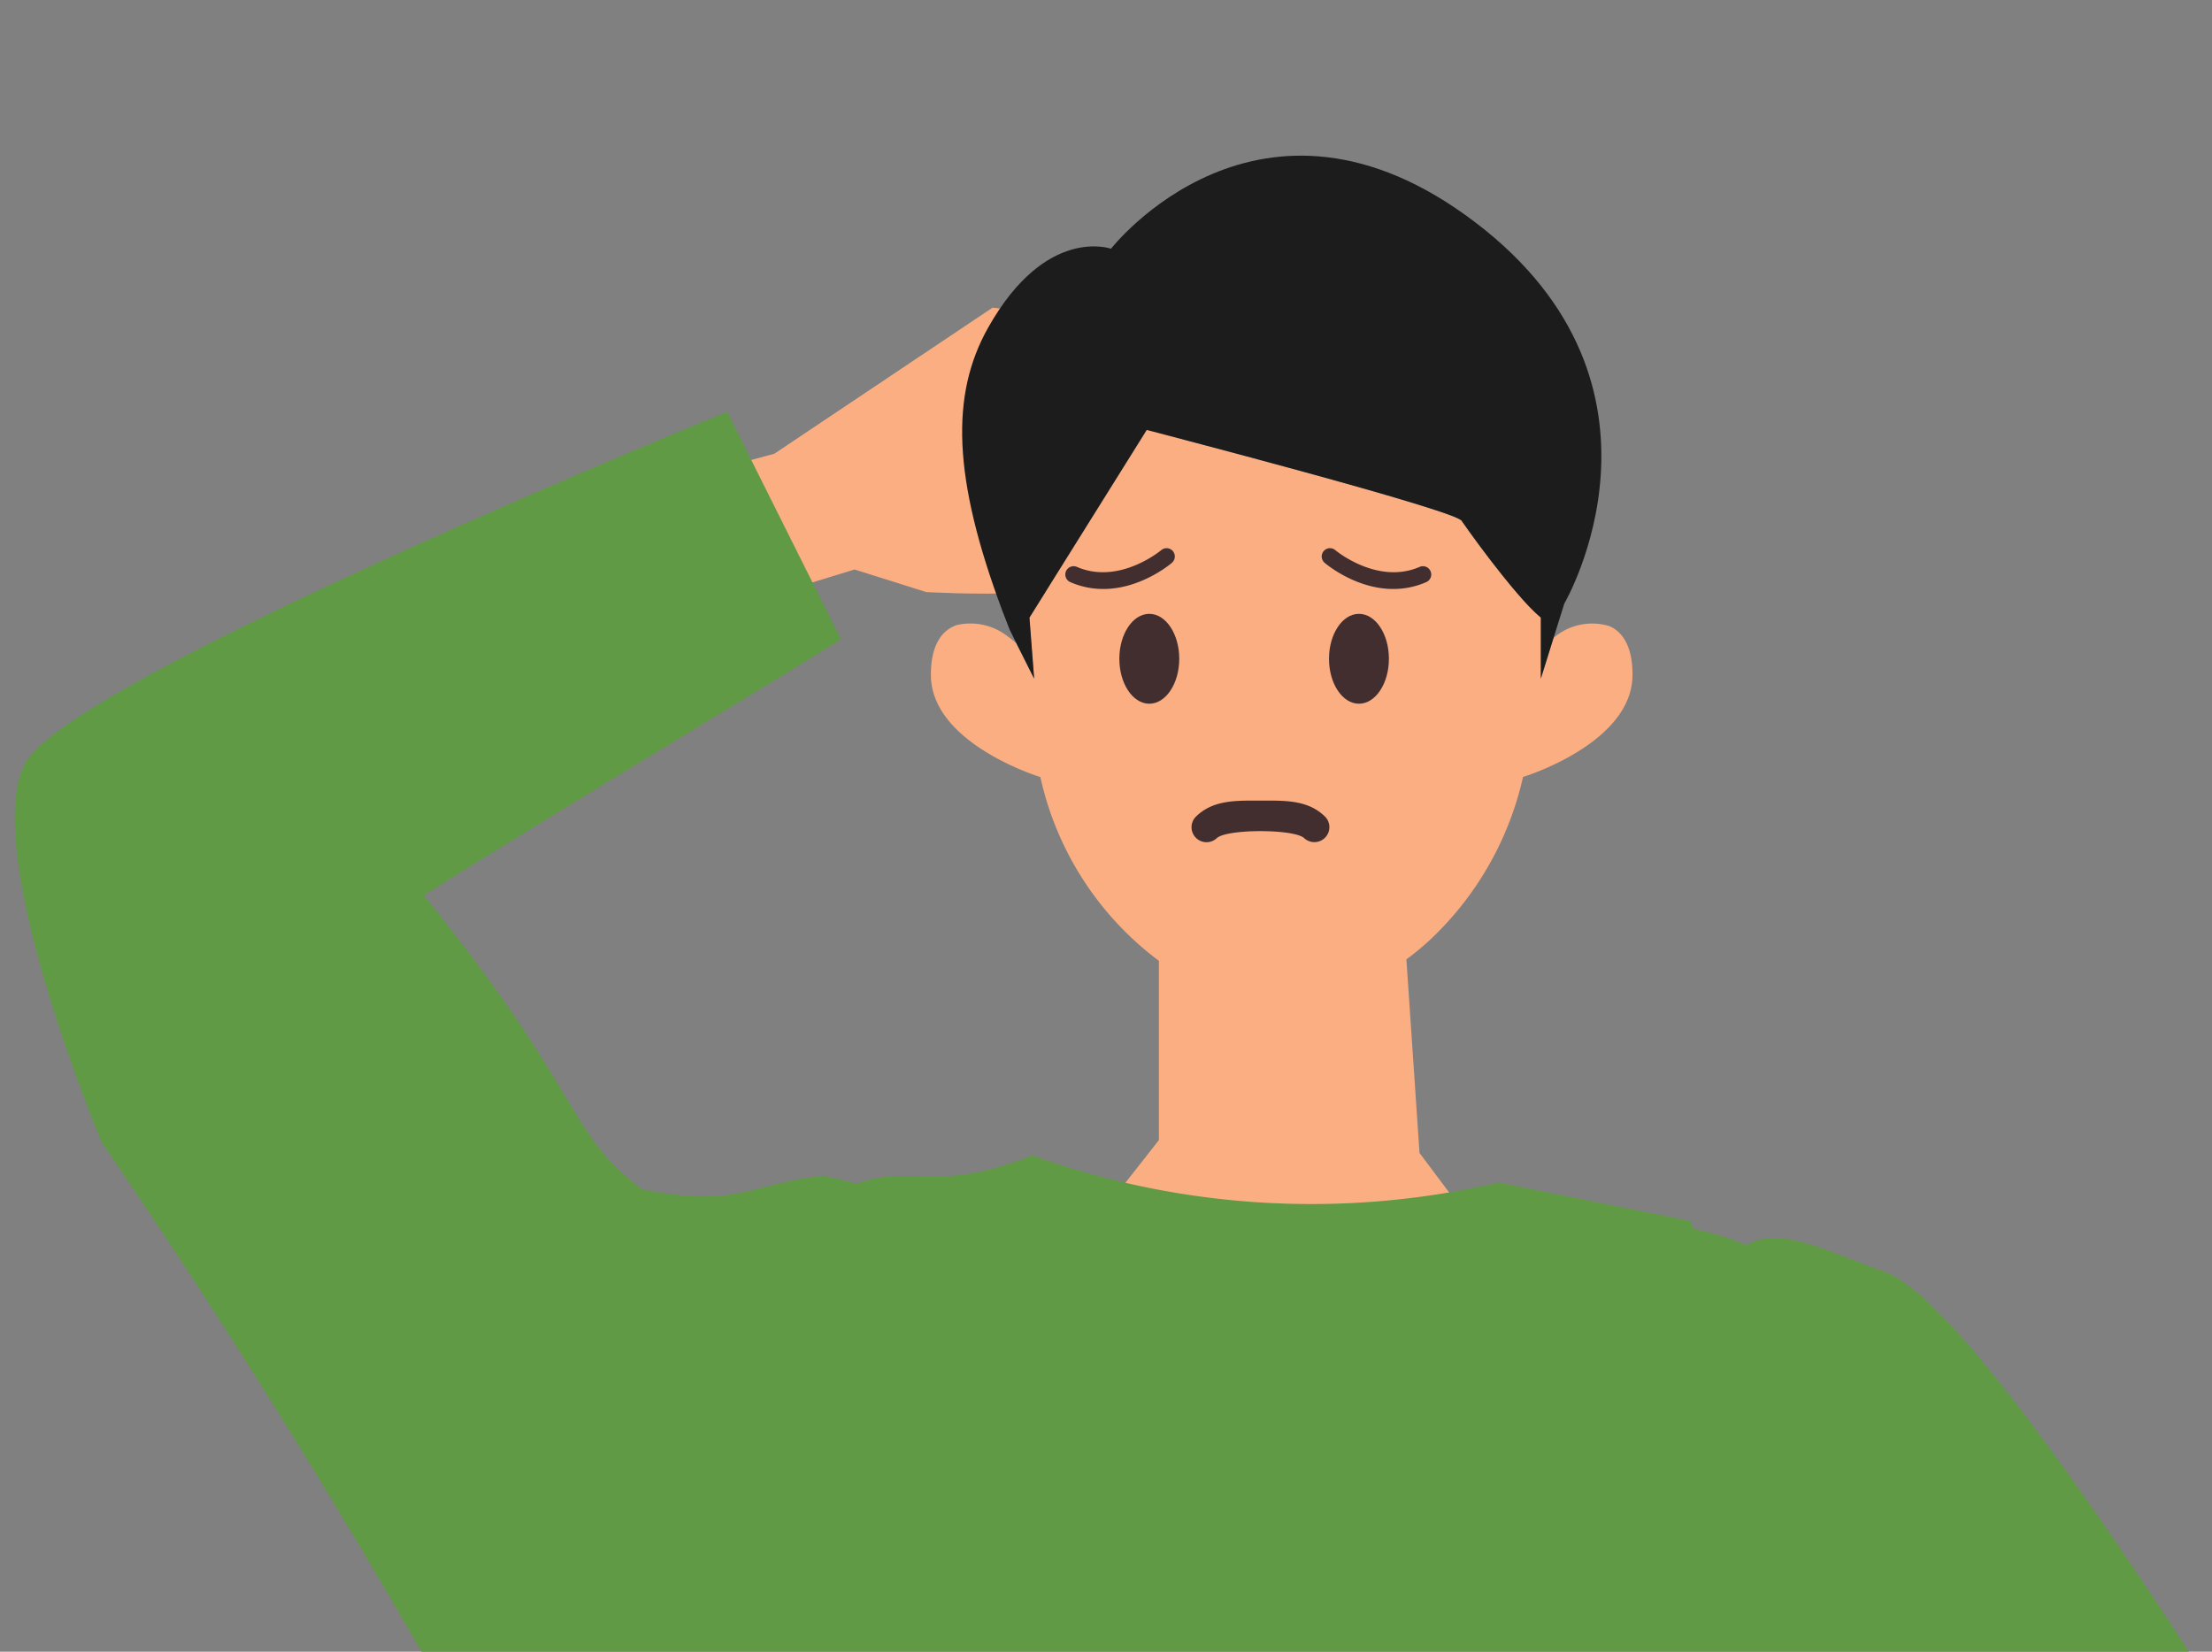 <svg xmlns="http://www.w3.org/2000/svg" width="150" height="112" xmlns:v="https://vecta.io/nano"><rect width="100%" height="100%" fill="#808080" stroke="none"/><defs><clipPath id="A"><path transform="translate(133 2154)" fill="#fff" stroke="#707070" stroke-width="1" d="M0 0h150v112H0z"/></clipPath><clipPath id="B"><path transform="translate(133 1760)" fill="#619a44" stroke="#707070" stroke-width="1" d="M0 0h175.8v179H0z"/></clipPath></defs><g transform="translate(-133 -2154)" clip-path="url(#A)"><g transform="translate(1 396.041)" clip-path="url(#B)"><g fill="#373463"><path d="M192.528 2236.934c0 .748-.374 7.477-.374 7.477l-4.859 15.424 14.2.65-1.869-15.7.374-8.6zm56.6 0c0 .748.374 7.477.374 7.477l4.861 15.424-14.2.65 1.869-15.7-.374-8.6z"/></g><path d="M242.635 1999.214c-1.861.108-6.007-.064-7.864 0h-15.729l-7.864.984c-2.047-.073-8.761-.858-10.816-.984 0 0-26.782-.922-29.492-1.966l6.713 119.923 12.359 121.175h13.37l6.882-119.194 6.707-92.285 8.04 92.285 13.371 119.194h13.37l8.111-121.175 4.471-118.941c-2.635 1.052-21.629.984-21.629.984z" fill="#cfb9aa"/><path d="M184.507 1788.727l-3.952 1.065 2.585 8.869 6.811-2.085 4.859 1.53s13.256.795 13.5-1.929c.069-.772 3.922-7.137 3.858-8.358-.112-2.143-1.665-5.218-1.285-6.429-3.927-.465-4.473-1.769-11.574-2.571l-14.802 9.908z" fill="#faae82"/><path d="M306.404 1912.728c-10.264-17.812-38.11-65.09-46.465-68.48-4.047-1.427-7.183-3.2-9.533-1.859-5.665-2.417-12.247-1.366-17.513-2.108h0 0v-1.678l-5.905 3.786-9.054-.089H210.8l-7.823-3.941v1.922h0v.137c-5.166.733-11.379-2.091-15.237-2.736-5.143.644-5.785 2.205-12.214.919-5.143-3.856-3.858-6.427-14.787-19.928 7.074-4.5 23.146-14.145 28.288-17.359l-7.716-15.43s-44.358 18-47.574 23.788 5.144 25.715 5.144 25.715c10.925 16.003 20.969 32.59 30.087 49.687.177 11.389 3.523 35.021.919 52.282-.042 10.333 1.593 39.078 0 60.867 1.1 1.472 6.655 1.3 22.611 1.968l42.273 1.966c-.048-.444 16.614-.311 20.646-.984 5.9-.982 11.043 2.328 10.559-4.359-1.661-22.868.044-48.271 0-59.457v-35.093c9.768 12.673 17.357 23.543 17.357 23.543l-8.301 62.021 1.227.409 8.763 2.922 3.466 1.155 19.565-65.5c1.41-4.722.814-9.817-1.649-14.086z" fill="#619a44"/><g fill="#faae82"><path d="M277.236 1988.235l-1.213 3.91-9.066 4.674 1.254 16.8c1.549.011 2.9-1.331 5.584-1.09.912.041 1.826-.006 2.729-.141 2.731-.143 4.255-5.721 4.255-5.721l2.88-8.779 2.342-6.726-5.843-1.948zm-36.1-187.82c-1.321-.402-2.757-.097-3.8.808l-.858 2.751v-4.136a10.87 10.87 0 0 1-1.02-.993c-1.546-1.77-2.994-3.624-4.338-5.553-.178-.689-21.367-6.178-21.367-6.178l-7.953 12.725.106 1.389.164 2.135.048.612-.118-.232-1.078-2.156a5.47 5.47 0 0 0-.557-.451 4.08 4.08 0 0 0-3.5-.787c-1.013.351-1.757 1.383-1.738 3.416.044 4.639 7.423 6.885 7.423 6.886a21.25 21.25 0 0 0 8.038 12.461v12.153l-8.035 10.243h32.727l-7.02-9.37-.889-13.125a18.46 18.46 0 0 0 1.524-1.252 21.69 21.69 0 0 0 6.385-11.115l.091-.031c.843-.274 7.291-2.519 7.332-6.856.018-1.915-.643-2.944-1.567-3.344z"/></g><path d="M232.047 1773.039c-14.635-11.134-24.708 1.786-24.708 1.786s-4.423-1.6-8.335 5.359c-2.56 4.55-2.4 10.189.97 19.2l.5 1.289.455.914 1.2 2.388-.318-4.136 7.953-12.725s21.19 5.49 21.367 6.178c0 0 3.449 4.957 5.359 6.547v4.136l.858-2.751.457-1.464.274-.874s8.603-14.711-6.032-25.847z" fill="#1d1c1c"/><path d="M188.395 1839.063c5.243-2.961 5.821.3 13.619-2.756a55.9 55.9 0 0 0 31.6 1.837l12.987 2.612 7.073 14h-64.357l-4.288-8.265z" fill="#619a44"/><g fill="#422e2f"><ellipse cx="209.936" cy="1802.63" rx="2.031" ry="3.047"/><ellipse cx="224.153" cy="1802.63" rx="2.031" ry="3.047"/><path d="M217.475 1812.249c-1.649-.006-3.235-.062-4.4 1.109-.374.4-.364 1.024.023 1.412s1.011.399 1.412.025c.666-.638 5.266-.638 5.932 0a1.02 1.02 0 0 0 1.408-.029c.386-.385.398-1.006.029-1.408-1.168-1.173-2.751-1.115-4.404-1.109zm4.754-17.117c.119.009.231.056.322.133.029.025 2.843 2.367 5.7 1.142.186-.088.406-.067.572.054s.253.324.227.528-.163.377-.355.452c-3.509 1.51-6.734-1.2-6.871-1.321-.184-.159-.246-.417-.153-.642a.56.56 0 0 1 .562-.346zm-11.162 0c-.119.009-.231.056-.322.133-.029.025-2.845 2.367-5.7 1.142-.186-.088-.406-.067-.572.054s-.253.324-.227.528.163.377.355.452c3.509 1.51 6.734-1.2 6.871-1.321.184-.159.246-.417.153-.642a.56.56 0 0 0-.562-.346z"/></g></g><path fill="#fff" d="M133 2266.041h530v275H133z"/></g></svg>